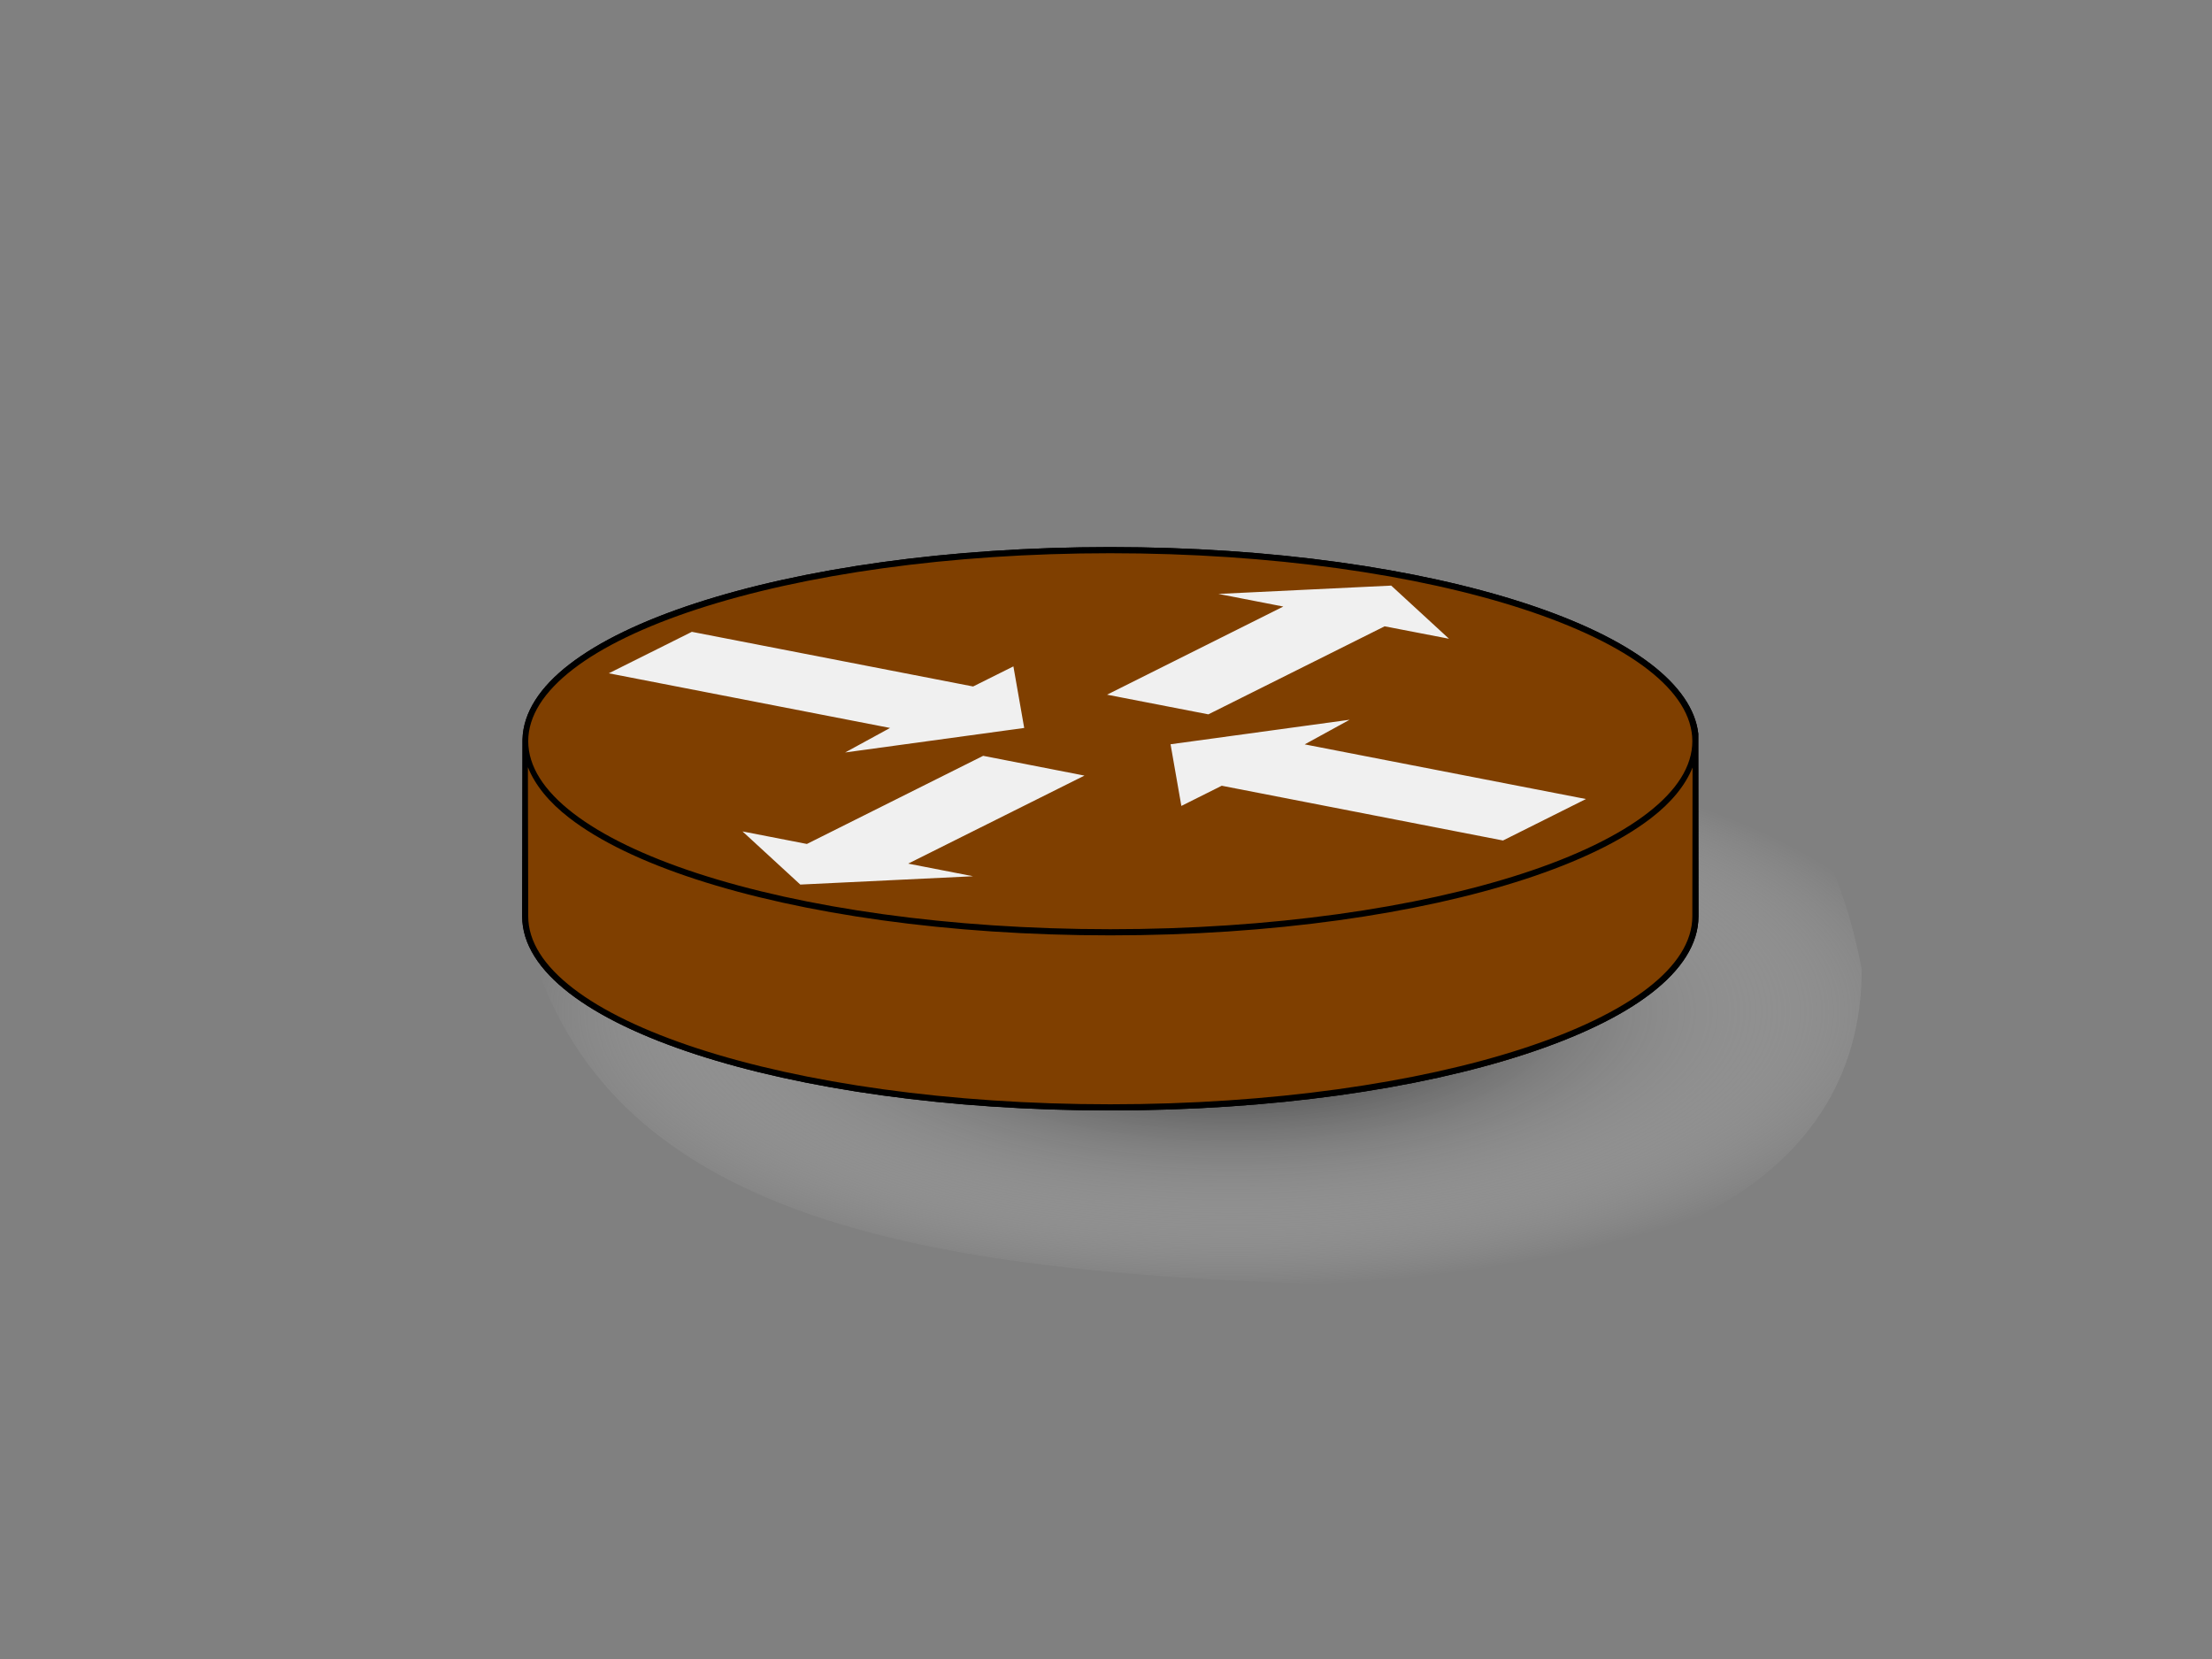 <?xml version="1.0"?><svg width="640" height="480" xmlns="http://www.w3.org/2000/svg" xmlns:xlink="http://www.w3.org/1999/xlink">
 <rect width="100%" height="100%" fill="#808080" stroke="none"/>
 <title>Router</title>
 <defs>
  <linearGradient id="linearGradient5611">
   <stop stop-color="black" offset="0" id="stop5613"/>
   <stop stop-color="black" stop-opacity="0" offset="1" id="stop5615"/>
  </linearGradient>
  <linearGradient id="linearGradient5603">
   <stop stop-color="black" offset="0" id="stop5605"/>
   <stop stop-color="black" stop-opacity="0" offset="1" id="stop5607"/>
  </linearGradient>
  <linearGradient id="linearGradient5595">
   <stop stop-color="black" offset="0" id="stop5597"/>
   <stop stop-color="black" stop-opacity="0" offset="1" id="stop5599"/>
  </linearGradient>
  <linearGradient id="linearGradient5587">
   <stop stop-color="black" offset="0" id="stop5589"/>
   <stop stop-color="black" stop-opacity="0" offset="1" id="stop5591"/>
  </linearGradient>
  <linearGradient id="linearGradient5579">
   <stop stop-color="black" offset="0" id="stop5581"/>
   <stop stop-color="black" stop-opacity="0" offset="1" id="stop5583"/>
  </linearGradient>
  <linearGradient id="linearGradient5571">
   <stop stop-color="black" offset="0" id="stop5573"/>
   <stop stop-color="black" stop-opacity="0" offset="1" id="stop5575"/>
  </linearGradient>
  <linearGradient id="linearGradient5563">
   <stop stop-color="black" offset="0" id="stop5565"/>
   <stop stop-color="black" stop-opacity="0" offset="1" id="stop5567"/>
  </linearGradient>
  <linearGradient id="linearGradient14227">
   <stop stop-color="black" offset="0" id="stop14229"/>
   <stop stop-color="white" stop-opacity="0" offset="1" id="stop14231"/>
  </linearGradient>
  <radialGradient xlink:href="#linearGradient14227" r="200.371" id="radialGradient1903" gradientUnits="userSpaceOnUse" gradientTransform="matrix(1.015, 0, 0, 0.399, -47.29, 204.049)" fy="222.086" fx="397.682" cy="222.086" cx="397.682"/>
  <linearGradient y2="-0.694" y1="-0.694" xlink:href="#linearGradient5563" x2="0.792" x1="0.367" id="linearGradient5569"/>
  <linearGradient y2="-1.541" y1="-1.541" xlink:href="#linearGradient5587" x2="0.914" x1="0.514" id="linearGradient5593"/>
  <linearGradient y2="-0.061" y1="-0.061" xlink:href="#linearGradient5603" x2="0.549" x1="0.463" id="linearGradient5609"/>
  <linearGradient y2="-0.577" y1="-0.577" xlink:href="#linearGradient5611" x2="0.474" x1="0.184" id="linearGradient5623"/>
  <linearGradient y2="-0.594" y1="-0.594" xlink:href="#linearGradient5595" x2="0.408" x1="0.275" id="linearGradient5629"/>
  <linearGradient y2="-0.394" y1="-0.394" xlink:href="#linearGradient5579" x2="0.675" x1="0.383" id="linearGradient5635"/>
  <linearGradient y2="0.133" y1="0.133" xlink:href="#linearGradient5571" x2="0.654" x1="0.514" id="linearGradient5641" gradientTransform="translate(0.102, 0.56)"/>
  <linearGradient y2="1" x2="1" y1="0" x1="0" id="svg_3">
   <stop stop-color="#890808" offset="0"/>
   <stop stop-color="#d12219" offset="1"/>
  </linearGradient>
  <pattern height="100" width="100" y="0" x="0" patternUnits="userSpaceOnUse" id="gridpattern">
   <image height="100" width="100" y="0" x="0"/>
  </pattern>
 </defs>
 <g>
  <path fill="#f0f0f0" fill-rule="nonzero" stroke-width="3.543" stroke-linejoin="round" stroke-miterlimit="4" stroke-dashoffset="0" id="path3768" d="m484.204,214.161c0,28.781 -72.83,52.112 -162.671,52.112c-89.841,0 -162.671,-23.331 -162.671,-52.112c0,-28.781 72.83,-52.112 162.671,-52.112c89.841,0 162.671,23.331 162.671,52.112l0,-0z"/>
  <path fill="url(#radialGradient1903)" fill-rule="nonzero" stroke-width="0.911" stroke-linejoin="bevel" stroke-miterlimit="4" stroke-dashoffset="0" id="path13339" d="m538.653,280.472c0,63.253 -64.759,95.155 -170.189,90.602c-106.68,-4.607 -193.338,-20.275 -215.359,-98.466c-17.147,-60.885 85.773,-99.06 191.174,-104.225c94.012,-4.607 177.099,20.044 194.374,112.089z"/>
  <path fill="#7f3f00" fill-rule="evenodd" stroke-width="1px" stroke-linejoin="bevel" id="path7950" d="m491.049,216.443c-8.72,29.498 -57.104,40.908 -98.281,48.062c-38.105,6.759 -88.836,5.536 -112.012,3.435c0,0 -120.936,-10.356 -128.844,-50.329c0.028,23.41 0.777,31.734 0.151,51.599c7.946,27.27 68.999,41.538 81.693,43.462c62.198,9.426 115.93,9.383 165.762,1.676c32.301,-4.981 49.418,-11.108 61.5,-18.219c12.082,-7.111 26.567,-14.975 29.367,-27.794c-0.057,-11.91 0.397,-38.733 0.664,-51.894z"/>
  <path fill="none" fill-rule="evenodd" stroke="url(#linearGradient5569)" stroke-width="3.543" stroke-miterlimit="4" id="path2860" d="m176.425,196.599l24.016,-12.261l81.276,15.92l12.281,-6.453l3.827,18.988"/>
  <path fill="url(#linearGradient5641)" fill-rule="evenodd" stroke-width="3.543" stroke-miterlimit="4" id="path2862" d="m371.318,175.486l-51.46,25.649l1.625,3.156l49.836,-24.961l-0.001,-3.844z"/>
  <path fill="url(#linearGradient5635)" fill-rule="evenodd" stroke-width="3.543" stroke-miterlimit="4" id="path2864" d="m402.491,169.182l-0.719,0.031l-49.942,2.647l1.192,3.478l48.188,-2.562l16.156,14.5l3.489,-1.657l-17.802,-15.968l-0.562,-0.469z"/>
  <path fill="none" fill-rule="evenodd" stroke="url(#linearGradient5593)" stroke-width="3.543" stroke-miterlimit="4" id="path2866" d="m338.232,216.753l52.616,-6.91"/>
  <path fill="url(#linearGradient5629)" fill-rule="evenodd" stroke-width="3.543" stroke-miterlimit="4" id="path2868" d="m377.489,215.36l0.04,3.398l80.431,15.58l1.847,-3.273l-82.318,-15.705z"/>
  <path fill="none" fill-rule="evenodd" stroke="url(#linearGradient5609)" stroke-width="3.543" stroke-miterlimit="4" id="path2870" d="m214.142,242.089l19.578,3.743l51.08,-25.54l30.112,5.962"/>
  <path fill="url(#linearGradient5623)" fill-rule="evenodd" stroke-width="3.543" stroke-miterlimit="4" id="path2872" d="m262.835,249.838l-0.052,3.613l17.833,3.325l1.016,-3.289l-18.797,-3.649z"/>
  <path fill="#7f3f00" fill-rule="nonzero" stroke-width="1.772" stroke-linejoin="bevel" stroke-miterlimit="4" stroke-dashoffset="0" id="path7063" d="m321.241,158.713c-93.275,0 -168.969,24.914 -168.969,55.594c0,30.68 75.694,55.563 168.969,55.563c93.275,0 168.969,-24.883 168.969,-55.563c0,-30.68 -75.694,-55.594 -168.969,-55.594zm81.281,10.719l16.719,15.375l-18.625,-3.594l-51,25.469l-29.312,-5.688l51,-25.5l-18.781,-3.656l50,-2.406zm-202.344,13.375l81.375,15.812l11.656,-5.812l3.125,17.812l-51.812,7.094l13,-7.094l-81.375,-15.812l24.031,-12zm190.312,25.438l-13,7.125l81.375,15.812l-24,12l-81.375,-15.844l-11.688,5.844l-3.125,-17.844l51.812,-7.094zm-106.031,10.438l29.312,5.719l-51,25.469l18.781,3.656l-50,2.406l-16.719,-15.375l18.625,3.625l51,-25.5z"/>
  <path fill="black" fill-rule="nonzero" stroke-width="1.772" stroke-linejoin="bevel" stroke-miterlimit="4" stroke-dashoffset="0" id="path6149" d="m321.237,158.286c-46.803,0 -89.2,6.203 -119.969,16.25c-15.384,5.023 -27.837,10.979 -36.531,17.688c-8.498,6.557 -13.344,13.894 -13.562,21.688l-0.094,51.219c0,7.996 4.962,15.511 13.656,22.219c8.694,6.708 21.147,12.664 36.531,17.688c30.768,10.047 73.166,16.25 119.969,16.25c46.803,0 89.2,-6.203 119.969,-16.25c15.384,-5.023 27.869,-10.979 36.562,-17.688c8.694,-6.708 13.656,-14.223 13.656,-22.219l-0.056,-52.844c-0.814,-7.182 -5.701,-13.967 -13.6,-20.062c-8.694,-6.708 -21.178,-12.664 -36.562,-17.688c-30.768,-10.047 -73.166,-16.25 -119.969,-16.25zm0,1.781c46.647,0 88.922,6.192 119.438,16.156c15.258,4.982 27.553,10.889 36,17.406c8.447,6.518 12.969,13.551 12.969,20.812c0,7.262 -4.522,14.295 -12.969,20.812c-8.447,6.518 -20.742,12.455 -36,17.438c-30.516,9.964 -72.791,16.156 -119.438,16.156c-46.647,0 -88.891,-6.192 -119.406,-16.156c-15.258,-4.982 -27.584,-10.92 -36.031,-17.438c-8.447,-6.517 -12.969,-13.551 -12.969,-20.812c0,-7.262 4.522,-14.295 12.969,-20.812c8.447,-6.517 20.773,-12.424 36.031,-17.406c30.516,-9.964 72.76,-16.156 119.406,-16.156zm-168.5,61.906c2.078,5.192 6.099,10.135 12,14.688c8.694,6.708 21.147,12.695 36.531,17.719c30.768,10.047 73.166,16.25 119.969,16.25c46.803,0 89.2,-6.203 119.969,-16.25c15.384,-5.023 27.869,-11.011 36.562,-17.719c5.862,-4.523 9.846,-9.439 11.938,-14.594l-0.062,43.062c0,7.262 -4.522,14.295 -12.969,20.812c-8.447,6.518 -20.742,12.424 -36,17.406c-30.516,9.964 -72.791,16.156 -119.438,16.156c-46.647,0 -88.891,-6.192 -119.406,-16.156c-15.258,-4.982 -27.584,-10.889 -36.031,-17.406c-8.447,-6.517 -12.969,-13.551 -12.969,-20.812l-0.094,-43.156z"/>
  <title>Layer 1</title>
 </g>
 <g>
  <title>Layer 1 copy</title>
  <path id="svg_1" fill="#f0f0f0" fill-rule="nonzero" stroke-width="3.543" stroke-linejoin="round" stroke-miterlimit="4" stroke-dashoffset="0" d="m484.204,214.161c0,28.781 -72.83,52.112 -162.671,52.112c-89.841,0 -162.671,-23.331 -162.671,-52.112c0,-28.781 72.83,-52.112 162.671,-52.112c89.841,0 162.671,23.331 162.671,52.112l0,-0z"/>
  <path id="svg_2" fill="url(#radialGradient1903)" fill-rule="nonzero" stroke-width="0.911" stroke-linejoin="bevel" stroke-miterlimit="4" stroke-dashoffset="0" d="m538.653,280.472c0,63.253 -64.759,95.155 -170.189,90.602c-106.68,-4.607 -193.338,-20.275 -215.359,-98.466c-17.147,-60.885 85.773,-99.06 191.174,-104.225c94.012,-4.607 177.099,20.044 194.374,112.089z"/>
  <path id="svg_4" fill="#7f3f00" fill-rule="evenodd" stroke-width="1px" stroke-linejoin="bevel" d="m491.049,216.443c-8.72,29.498 -57.104,40.908 -98.281,48.062c-38.105,6.759 -88.836,5.536 -112.012,3.435c0,0 -120.936,-10.356 -128.844,-50.329c0.028,23.41 0.777,31.734 0.151,51.599c7.946,27.27 68.999,41.538 81.693,43.462c62.198,9.426 115.93,9.383 165.762,1.676c32.301,-4.981 49.418,-11.108 61.5,-18.219c12.082,-7.111 26.567,-14.975 29.367,-27.794c-0.057,-11.91 0.397,-38.733 0.664,-51.894z"/>
  <path id="svg_5" fill="none" fill-rule="evenodd" stroke="url(#linearGradient5569)" stroke-width="3.543" stroke-miterlimit="4" d="m176.425,196.599l24.016,-12.261l81.276,15.92l12.281,-6.453l3.827,18.988"/>
  <path id="svg_6" fill="url(#linearGradient5641)" fill-rule="evenodd" stroke-width="3.543" stroke-miterlimit="4" d="m371.318,175.486l-51.46,25.649l1.625,3.156l49.836,-24.961l-0.001,-3.844z"/>
  <path id="svg_7" fill="url(#linearGradient5635)" fill-rule="evenodd" stroke-width="3.543" stroke-miterlimit="4" d="m402.491,169.182l-0.719,0.031l-49.942,2.647l1.192,3.478l48.188,-2.562l16.156,14.5l3.489,-1.657l-17.802,-15.968l-0.562,-0.469z"/>
  <path id="svg_8" fill="none" fill-rule="evenodd" stroke="url(#linearGradient5593)" stroke-width="3.543" stroke-miterlimit="4" d="m338.232,216.753l52.616,-6.91"/>
  <path id="svg_9" fill="url(#linearGradient5629)" fill-rule="evenodd" stroke-width="3.543" stroke-miterlimit="4" d="m377.489,215.36l0.04,3.398l80.431,15.58l1.847,-3.273l-82.318,-15.705z"/>
  <path id="svg_10" fill="none" fill-rule="evenodd" stroke="url(#linearGradient5609)" stroke-width="3.543" stroke-miterlimit="4" d="m214.142,242.089l19.578,3.743l51.08,-25.54l30.112,5.962"/>
  <path id="svg_11" fill="url(#linearGradient5623)" fill-rule="evenodd" stroke-width="3.543" stroke-miterlimit="4" d="m262.835,249.838l-0.052,3.613l17.833,3.325l1.016,-3.289l-18.797,-3.649z"/>
  <path id="svg_12" fill="#7f3f00" fill-rule="nonzero" stroke-width="1.772" stroke-linejoin="bevel" stroke-miterlimit="4" stroke-dashoffset="0" d="m321.241,158.713c-93.275,0 -168.969,24.914 -168.969,55.594c0,30.68 75.694,55.563 168.969,55.563c93.275,0 168.969,-24.883 168.969,-55.563c0,-30.68 -75.694,-55.594 -168.969,-55.594zm81.281,10.719l16.719,15.375l-18.625,-3.594l-51,25.469l-29.312,-5.688l51,-25.5l-18.781,-3.656l50,-2.406zm-202.344,13.375l81.375,15.812l11.656,-5.812l3.125,17.812l-51.812,7.094l13,-7.094l-81.375,-15.812l24.031,-12zm190.312,25.438l-13,7.125l81.375,15.812l-24,12l-81.375,-15.844l-11.688,5.844l-3.125,-17.844l51.812,-7.094zm-106.031,10.438l29.312,5.719l-51,25.469l18.781,3.656l-50,2.406l-16.719,-15.375l18.625,3.625l51,-25.5z"/>
  <path id="svg_13" fill="black" fill-rule="nonzero" stroke-width="1.772" stroke-linejoin="bevel" stroke-miterlimit="4" stroke-dashoffset="0" d="m321.237,158.286c-46.803,0 -89.2,6.203 -119.969,16.25c-15.384,5.023 -27.837,10.979 -36.531,17.688c-8.498,6.557 -13.344,13.894 -13.562,21.688l-0.094,51.219c0,7.996 4.962,15.511 13.656,22.219c8.694,6.708 21.147,12.664 36.531,17.688c30.768,10.047 73.166,16.25 119.969,16.25c46.803,0 89.2,-6.203 119.969,-16.25c15.384,-5.023 27.869,-10.979 36.562,-17.688c8.694,-6.708 13.656,-14.223 13.656,-22.219l-0.056,-52.844c-0.814,-7.182 -5.701,-13.967 -13.6,-20.062c-8.694,-6.708 -21.178,-12.664 -36.562,-17.688c-30.768,-10.047 -73.166,-16.25 -119.969,-16.25zm0,1.781c46.647,0 88.922,6.192 119.438,16.156c15.258,4.982 27.553,10.889 36,17.406c8.447,6.518 12.969,13.551 12.969,20.812c0,7.262 -4.522,14.295 -12.969,20.812c-8.447,6.518 -20.742,12.455 -36,17.438c-30.516,9.964 -72.791,16.156 -119.438,16.156c-46.647,0 -88.891,-6.192 -119.406,-16.156c-15.258,-4.982 -27.584,-10.92 -36.031,-17.438c-8.447,-6.517 -12.969,-13.551 -12.969,-20.812c0,-7.262 4.522,-14.295 12.969,-20.812c8.447,-6.517 20.773,-12.424 36.031,-17.406c30.516,-9.964 72.76,-16.156 119.406,-16.156zm-168.5,61.906c2.078,5.192 6.099,10.135 12,14.688c8.694,6.708 21.147,12.695 36.531,17.719c30.768,10.047 73.166,16.25 119.969,16.25c46.803,0 89.2,-6.203 119.969,-16.25c15.384,-5.023 27.869,-11.011 36.562,-17.719c5.862,-4.523 9.846,-9.439 11.938,-14.594l-0.062,43.062c0,7.262 -4.522,14.295 -12.969,20.812c-8.447,6.518 -20.742,12.424 -36,17.406c-30.516,9.964 -72.791,16.156 -119.438,16.156c-46.647,0 -88.891,-6.192 -119.406,-16.156c-15.258,-4.982 -27.584,-10.889 -36.031,-17.406c-8.447,-6.517 -12.969,-13.551 -12.969,-20.812l-0.094,-43.156z"/>
 </g>
</svg>